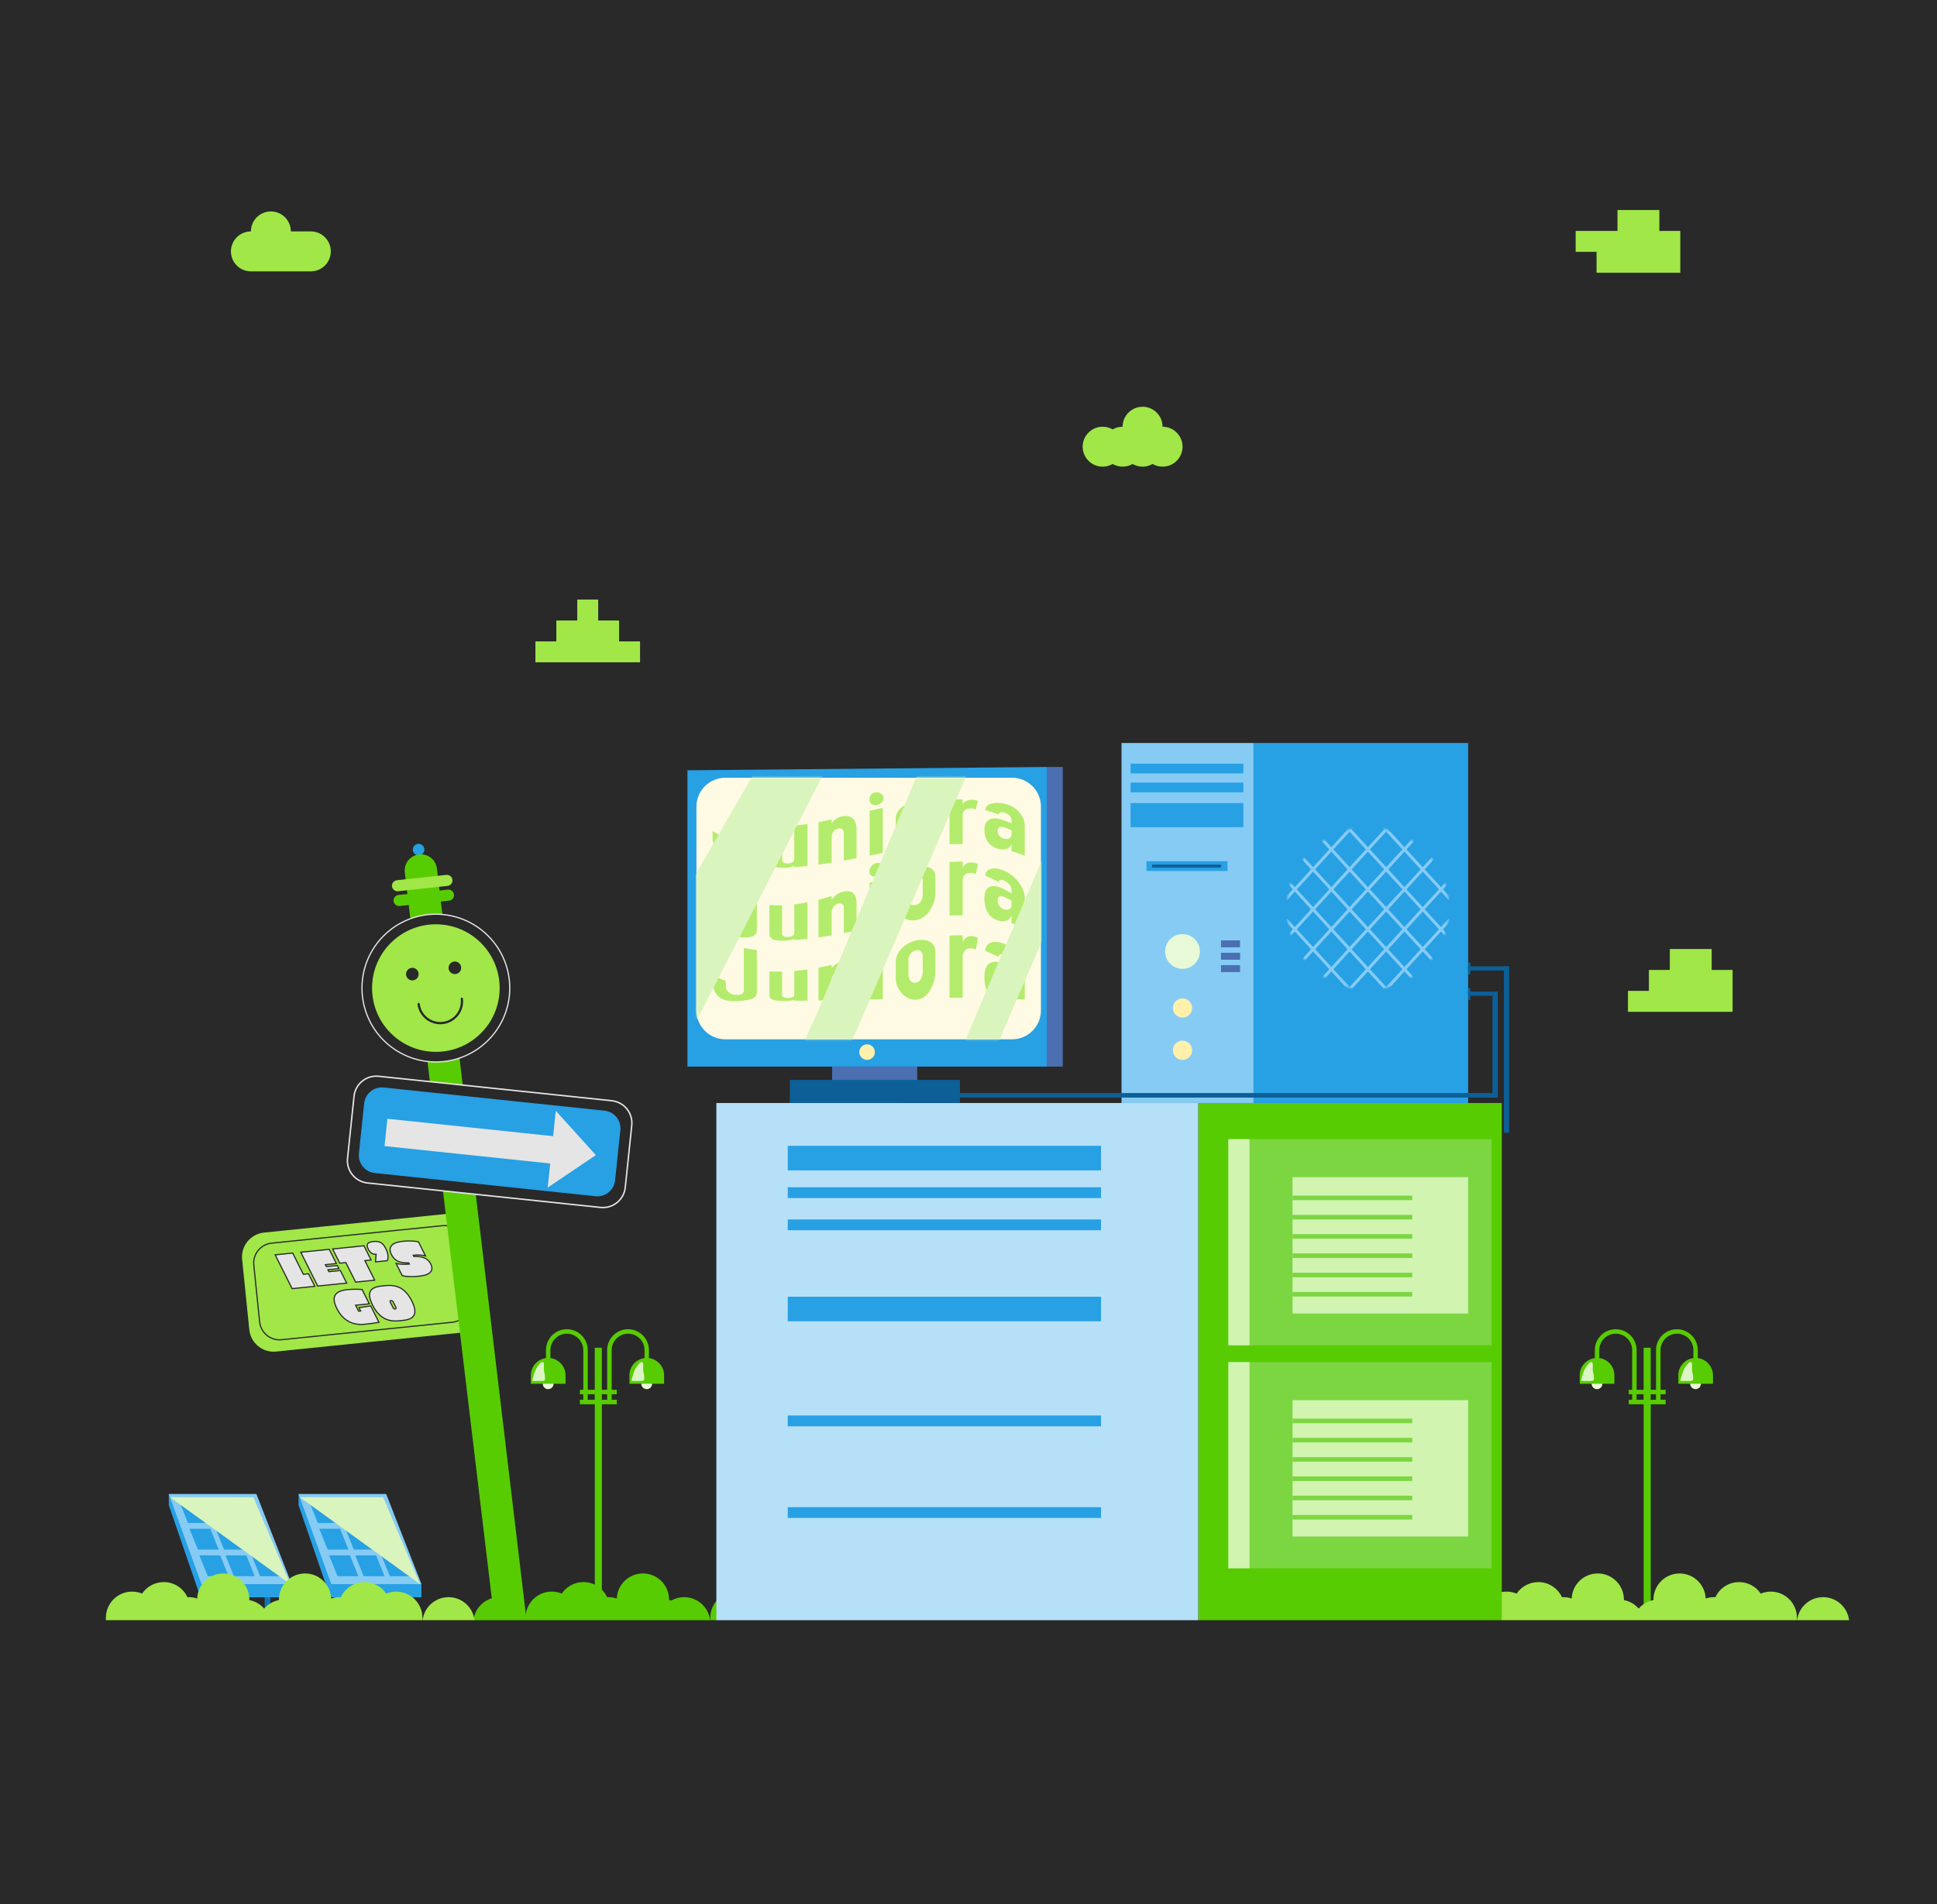 <svg width="960" height="944" viewBox="0 0 960 944" fill="none" xmlns="http://www.w3.org/2000/svg">
<rect x="0" y="0" width="960" height="944" fill="#808080" stroke="none"/>
<g clip-path="url(#clip0_504_23756)">
<path d="M972.24 -3H0V984.21H972.24V-3Z" fill="#292929"/>
<path d="M837.67 685.96C837.67 684.48 838.87 683.28 840.35 683.28C841.83 683.28 843.03 684.48 843.03 685.96C843.03 687.44 841.83 688.64 840.35 688.64C838.87 688.64 837.67 687.45 837.67 685.96Z" fill="#ECFADA"/>
<path d="M794.18 685.96C794.18 684.48 792.98 683.28 791.5 683.28C790.02 683.28 788.82 684.48 788.82 685.96C788.82 687.44 790.02 688.64 791.5 688.64C792.98 688.65 794.18 687.45 794.18 685.96Z" fill="#ECFADA"/>
<path d="M841.461 673.25V669.3C841.461 663.59 836.811 658.94 831.101 658.94C825.391 658.94 820.741 663.59 820.741 669.3V688.95H818.101V668.1H814.601V688.95H811.131V669.3C811.131 663.59 806.481 658.94 800.771 658.94C795.061 658.94 790.411 663.59 790.411 669.3V673.25C786.191 673.8 782.931 677.39 782.931 681.76V685.97H800.111V681.76C800.111 677.39 796.851 673.79 792.631 673.25V669.3C792.631 664.81 796.281 661.16 800.781 661.16C805.271 661.16 808.921 664.81 808.921 669.3V688.95H807.231V691.17H808.921V693.91H807.231V696.13H814.621V798.75H818.121V696.13H825.511V693.91H822.991V691.17H825.511V688.95H822.991V669.3C822.991 664.81 826.641 661.16 831.131 661.16C835.621 661.16 839.271 664.81 839.271 669.3V673.25C835.051 673.8 831.791 677.39 831.791 681.76V685.97H848.971V681.76C848.941 677.39 845.681 673.79 841.461 673.25ZM811.111 693.91V691.17H814.581V693.91H811.111ZM820.731 693.91H818.091V691.17H820.731V693.91Z" fill="#58CC02"/>
<path d="M785.581 678.46C784.931 679.63 784.551 680.93 784.181 682.22C783.981 682.92 783.781 683.61 783.581 684.31C783.771 684.56 784.131 684.59 784.451 684.59C785.811 684.59 787.171 684.59 788.531 684.59C788.981 684.59 789.491 684.56 789.761 684.2C789.921 683.99 789.951 683.7 789.961 683.43C790.011 682.02 789.621 680.63 789.391 679.24C789.231 678.3 789.851 675.2 788.741 675.19C787.641 675.2 786.031 677.64 785.581 678.46Z" fill="#DBF5C4"/>
<path d="M834.78 678.46C834.13 679.63 833.75 680.93 833.38 682.22C833.18 682.92 832.98 683.61 832.78 684.31C832.97 684.56 833.33 684.59 833.65 684.59C835.01 684.59 836.37 684.59 837.73 684.59C838.18 684.59 838.69 684.56 838.96 684.2C839.12 683.99 839.15 683.7 839.16 683.43C839.21 682.02 838.82 680.63 838.59 679.24C838.43 678.3 839.05 675.2 837.94 675.19C836.83 675.2 835.23 677.64 834.78 678.46Z" fill="#DBF5C4"/>
<path d="M317.84 685.96C317.84 684.48 319.04 683.28 320.52 683.28C322 683.28 323.2 684.48 323.2 685.96C323.2 687.44 322 688.64 320.52 688.64C319.04 688.64 317.84 687.45 317.84 685.96Z" fill="#ECFADA"/>
<path d="M274.35 685.96C274.35 684.48 273.15 683.28 271.67 683.28C270.19 683.28 268.99 684.48 268.99 685.96C268.99 687.44 270.19 688.64 271.67 688.64C273.15 688.64 274.35 687.45 274.35 685.96Z" fill="#ECFADA"/>
<path d="M321.631 673.25V669.3C321.631 663.59 316.981 658.94 311.271 658.94C305.561 658.94 300.911 663.59 300.911 669.3V688.95H298.271V668.1H294.771V688.95H291.301V669.3C291.301 663.59 286.651 658.94 280.941 658.94C275.231 658.94 270.581 663.59 270.581 669.3V673.25C266.361 673.8 263.101 677.39 263.101 681.76V685.97H280.281V681.76C280.281 677.39 277.021 673.79 272.801 673.25V669.3C272.801 664.81 276.451 661.16 280.951 661.16C285.441 661.16 289.091 664.81 289.091 669.3V688.95H287.401V691.17H289.091V693.91H287.401V696.13H294.791V798.75H298.291V696.13H305.681V693.91H303.161V691.17H305.681V688.95H303.161V669.3C303.161 664.81 306.811 661.16 311.301 661.16C315.791 661.16 319.441 664.81 319.441 669.3V673.25C315.221 673.8 311.961 677.39 311.961 681.76V685.97H329.141V681.76C329.111 677.39 325.851 673.79 321.631 673.25ZM291.291 693.91V691.17H294.761V693.91H291.291ZM300.911 693.91H298.271V691.17H300.911V693.91Z" fill="#58CC02"/>
<path d="M265.751 678.46C265.101 679.63 264.721 680.93 264.351 682.22C264.151 682.92 263.951 683.61 263.751 684.31C263.941 684.56 264.301 684.59 264.621 684.59C265.981 684.59 267.341 684.59 268.701 684.59C269.151 684.59 269.661 684.56 269.931 684.2C270.091 683.99 270.121 683.7 270.131 683.43C270.181 682.02 269.791 680.63 269.561 679.24C269.401 678.3 270.021 675.2 268.911 675.19C267.811 675.2 266.211 677.64 265.751 678.46Z" fill="#DBF5C4"/>
<path d="M314.95 678.46C314.3 679.63 313.92 680.93 313.55 682.22C313.35 682.92 313.15 683.61 312.95 684.31C313.14 684.56 313.5 684.59 313.82 684.59C315.18 684.59 316.54 684.59 317.9 684.59C318.35 684.59 318.86 684.56 319.13 684.2C319.29 683.99 319.32 683.7 319.33 683.43C319.38 682.02 318.99 680.63 318.76 679.24C318.6 678.3 319.22 675.2 318.11 675.19C317.01 675.2 315.41 677.64 314.95 678.46Z" fill="#DBF5C4"/>
<path d="M83.65 740.6V746.14L99.38 791.83H144.56V785.3" fill="#27A0E4"/>
<path d="M99.86 785.3H144.56L127.06 740.6H83.65L99.86 785.3Z" fill="#85CBF4"/>
<path d="M131.201 805.619H133.991V791.829H131.201V805.619Z" fill="#0E77BB"/>
<path d="M128.041 805.623H137.151V803.173H128.041V805.623Z" fill="#0E77BB"/>
<path d="M101.341 805.619H104.131V791.829H101.341V805.619Z" fill="#0E77BB"/>
<path d="M98.191 805.623H107.301V803.173H98.191V805.623Z" fill="#0E77BB"/>
<path d="M119.101 754.97H129.411L125.221 744.67H114.921L119.101 754.97Z" fill="#27A0E4"/>
<path d="M106.151 754.97H116.451L112.271 744.67H101.961L106.151 754.97Z" fill="#27A0E4"/>
<path d="M93.191 754.97H103.491L99.311 744.67H89.011L93.191 754.97Z" fill="#27A0E4"/>
<path d="M124 768.17H134.3L130.12 757.86H119.82L124 768.17Z" fill="#27A0E4"/>
<path d="M111.04 768.17H121.35L117.16 757.86H106.86L111.04 768.17Z" fill="#27A0E4"/>
<path d="M98.09 768.17H108.39L104.21 757.86H93.9L98.09 768.17Z" fill="#27A0E4"/>
<path d="M128.901 781.36H139.201L135.021 771.05H124.711L128.901 781.36Z" fill="#27A0E4"/>
<path d="M115.941 781.36H126.241L122.061 771.05H111.761L115.941 781.36Z" fill="#27A0E4"/>
<path d="M102.981 781.36H113.291L109.101 771.05H98.801L102.981 781.36Z" fill="#27A0E4"/>
<path d="M143.87 785.3L125.6 742.25L84.231 742.2" fill="#DAF4BE"/>
<path d="M147.971 740.6V746.14L163.701 791.83H208.871V785.3" fill="#27A0E4"/>
<path d="M164.181 785.3H208.871L191.381 740.6H147.971L164.181 785.3Z" fill="#85CBF4"/>
<path d="M195.516 805.619H198.306V791.829H195.516V805.619Z" fill="#0E77BB"/>
<path d="M192.356 805.623H201.466V803.173H192.356V805.623Z" fill="#0E77BB"/>
<path d="M165.665 805.619H168.455V791.829H165.665V805.619Z" fill="#0E77BB"/>
<path d="M162.505 805.623H171.615V803.173H162.505V805.623Z" fill="#0E77BB"/>
<path d="M183.421 754.97H193.721L189.541 744.67H179.241L183.421 754.97Z" fill="#27A0E4"/>
<path d="M170.461 754.97H180.771L176.581 744.67H166.281L170.461 754.97Z" fill="#27A0E4"/>
<path d="M157.511 754.97H167.811L163.631 744.67H153.331L157.511 754.97Z" fill="#27A0E4"/>
<path d="M188.321 768.17H198.621L194.441 757.86H184.131L188.321 768.17Z" fill="#27A0E4"/>
<path d="M175.361 768.17H185.661L181.481 757.86H171.181L175.361 768.17Z" fill="#27A0E4"/>
<path d="M162.401 768.17H172.711L168.531 757.86H158.221L162.401 768.17Z" fill="#27A0E4"/>
<path d="M193.211 781.36H203.521L199.331 771.05H189.031L193.211 781.36Z" fill="#27A0E4"/>
<path d="M180.261 781.36H190.561L186.381 771.05H176.071L180.261 781.36Z" fill="#27A0E4"/>
<path d="M167.301 781.36H177.601L173.421 771.05H163.121L167.301 781.36Z" fill="#27A0E4"/>
<path d="M208.191 785.3L189.911 742.25L148.551 742.2" fill="#DAF4BE"/>
<path d="M227.94 660.7L136.87 670.01C130.2 670.69 124.25 665.84 123.56 659.17L120 624.34C119.32 617.67 124.17 611.72 130.84 611.03L221.91 601.72C228.58 601.04 234.53 605.89 235.22 612.56L238.78 647.39C239.46 654.07 234.61 660.02 227.94 660.7Z" fill="#A0E747"/>
<path d="M224.12 655.49L139.56 664.14C134.11 664.7 129.23 660.73 128.67 655.27L125.79 627.15C125.23 621.7 129.2 616.82 134.66 616.26L219.22 607.61C224.67 607.05 229.55 611.02 230.11 616.48L232.99 644.6C233.55 650.06 229.58 654.93 224.12 655.49Z" stroke="#292929" stroke-width="0.583" stroke-miterlimit="10"/>
<path d="M210.32 420.86C210.15 419.28 208.73 418.15 207.16 418.32C205.58 418.49 204.45 419.91 204.62 421.48C204.79 423.06 206.21 424.19 207.78 424.02C209.35 423.85 210.49 422.43 210.32 420.86Z" fill="#27A0E4"/>
<path d="M260.96 803.15L245.02 803.12L200.62 432.39C200.14 427.99 203.33 424.03 207.73 423.56C212.13 423.08 216.09 426.27 216.56 430.67L260.96 803.15Z" fill="#58CC02"/>
<path d="M221.8 439.17L197.3 441.82C195.79 441.98 194.44 440.89 194.27 439.39C194.11 437.88 195.2 436.53 196.7 436.36L221.2 433.71C222.71 433.55 224.06 434.64 224.23 436.14C224.4 437.66 223.31 439.01 221.8 439.17Z" fill="#A0E747"/>
<path d="M222.591 446.48L198.091 449.13C196.581 449.29 195.231 448.2 195.061 446.7C194.901 445.19 195.991 443.84 197.491 443.67L221.991 441.02C223.501 440.86 224.851 441.95 225.021 443.45C225.191 444.96 224.101 446.32 222.591 446.48Z" fill="#58CC02"/>
<path d="M187.68 533.54L303.22 545.67C309.32 546.31 313.75 551.78 313.11 557.88L309.88 588.67C309.24 594.77 303.77 599.2 297.67 598.56L182.13 586.43C176.03 585.79 171.6 580.32 172.24 574.22L175.47 543.43C176.11 537.33 181.57 532.9 187.68 533.54Z" fill="#292929"/>
<path d="M190.21 538.84L299.63 550.33C304.62 550.85 308.24 555.33 307.72 560.32L305.11 585.18C304.59 590.17 300.11 593.79 295.12 593.27L185.7 581.77C180.71 581.25 177.09 576.77 177.61 571.78L180.22 546.92C180.75 541.93 185.22 538.31 190.21 538.84Z" fill="#27A0E4"/>
<path d="M190.21 538.84L299.63 550.33C304.62 550.85 308.24 555.33 307.72 560.32L305.11 585.18C304.59 590.17 300.11 593.79 295.12 593.27L185.7 581.77C180.71 581.25 177.09 576.77 177.61 571.78L180.22 546.92C180.75 541.93 185.22 538.31 190.21 538.84Z" stroke="#292929" stroke-width="0.532" stroke-miterlimit="10"/>
<path d="M187.68 533.54L303.22 545.67C309.32 546.31 313.75 551.78 313.11 557.88L309.88 588.67C309.24 594.77 303.77 599.2 297.67 598.56L182.13 586.43C176.03 585.79 171.6 580.32 172.24 574.22L175.47 543.43C176.11 537.33 181.57 532.9 187.68 533.54Z" stroke="#E5E5E5" stroke-width="0.713" stroke-miterlimit="10"/>
<path d="M275.45 550.65L295.32 572.63L271.45 588.71L272.7 576.78L190.57 568.15L191.99 554.6L274.13 563.23L275.45 550.65Z" fill="#E5E5E5"/>
<path d="M136.39 622.07L145.06 621.18L150.33 631.7L152.9 631.44L156.02 637.67L144.78 638.82L136.39 622.07Z" fill="#E5E5E5"/>
<path d="M149.069 620.77L163.189 619.33L166.719 626.38L161.269 626.94L161.759 627.91L167.209 627.35L167.969 628.88L162.519 629.44L163.009 630.41L168.679 629.83L171.799 636.06L157.449 637.53L149.069 620.77Z" fill="#E5E5E5"/>
<path d="M168.38 626.21L164.85 619.16L180.38 617.57L183.91 624.62L180.83 624.93L185.69 634.62L176.26 635.58L171.4 625.89L168.38 626.21Z" fill="#E5E5E5"/>
<path d="M182.489 619.19C181.909 618.03 181.809 617.15 182.199 616.57C182.589 615.99 183.539 615.62 185.059 615.46C186.579 615.3 187.799 615.48 188.719 615.99C189.639 616.5 190.459 617.49 191.199 618.96C191.949 620.45 192.309 621.73 192.299 622.8C192.319 623.75 192.229 624.39 192.039 624.71L191.919 624.95L186.099 625.55L186.409 621.77C184.739 621.94 183.439 621.08 182.489 619.19Z" fill="#E5E5E5"/>
<path d="M199.669 615.34C201.049 615.2 202.379 615.15 203.669 615.2C204.959 615.25 205.9 615.33 206.52 615.46L207.41 615.65L210.88 622.58C209.22 622.12 207.2 622.01 204.83 622.26L205.149 622.89C207.419 622.83 209.199 623.09 210.499 623.67C211.799 624.25 212.789 625.23 213.479 626.6C214.309 628.25 214.249 629.6 213.309 630.64C212.369 631.69 210.439 632.36 207.539 632.66C205.879 632.83 204.36 632.89 202.99 632.83C201.62 632.78 200.669 632.68 200.149 632.55L199.32 632.33L196.3 626.3C196.48 626.35 196.759 626.42 197.109 626.5C197.469 626.58 198.22 626.66 199.359 626.73C200.499 626.8 201.67 626.77 202.88 626.65L202.589 626.07C200.469 626.13 198.71 625.87 197.32 625.28C195.93 624.69 194.8 623.53 193.94 621.8C193.07 620.07 193.109 618.64 194.039 617.5C194.939 616.35 196.829 615.63 199.669 615.34Z" fill="#E5E5E5"/>
<path d="M176.24 647.04L177.72 650L178.73 649.9L177.89 648.23L183.73 647.4L187.8 655.52C186.07 655.85 183.69 656.17 180.66 656.48C177.63 656.79 174.95 656.29 172.62 654.98C170.3 653.67 168.41 651.57 166.96 648.68C165.51 645.79 165.23 643.58 166.11 642.07C166.99 640.55 168.98 639.64 172.07 639.32C173.3 639.19 174.53 639.13 175.76 639.12C176.99 639.11 177.92 639.14 178.55 639.19L179.47 639.27L183.02 646.35L176.24 647.04Z" fill="#E5E5E5"/>
<path d="M189.07 637.53L191.16 637.32C194.19 637.01 196.73 637.47 198.8 638.7C200.87 639.93 202.64 642.02 204.11 644.96C205.58 647.9 205.98 650.16 205.31 651.73C204.64 653.3 202.8 654.24 199.79 654.55L197.7 654.76C194.69 655.07 192.13 654.58 190.02 653.29C187.91 652 186.12 649.89 184.64 646.95C183.17 644.01 182.78 641.78 183.48 640.27C184.18 638.75 186.05 637.84 189.07 637.53ZM193.39 645.47L194.8 648.28C194.91 648.49 195.05 648.65 195.24 648.77C195.43 648.89 195.63 648.93 195.84 648.91C196.05 648.89 196.19 648.81 196.27 648.66C196.35 648.52 196.33 648.34 196.23 648.13L194.82 645.32C194.72 645.13 194.57 644.97 194.36 644.86C194.15 644.75 193.94 644.7 193.73 644.72C193.52 644.74 193.38 644.82 193.32 644.97C193.28 645.11 193.3 645.28 193.39 645.47Z" fill="#E5E5E5"/>
<path d="M136.39 622.07L145.06 621.18L150.33 631.7L152.9 631.44L156.02 637.67L144.78 638.82L136.39 622.07Z" stroke="#292929" stroke-width="0.571" stroke-miterlimit="10"/>
<path d="M149.069 620.77L163.189 619.33L166.719 626.38L161.269 626.94L161.759 627.91L167.209 627.35L167.969 628.88L162.519 629.44L163.009 630.41L168.679 629.83L171.799 636.06L157.449 637.53L149.069 620.77Z" stroke="#292929" stroke-width="0.571" stroke-miterlimit="10"/>
<path d="M168.38 626.21L164.85 619.16L180.38 617.57L183.91 624.62L180.83 624.93L185.69 634.62L176.26 635.58L171.4 625.89L168.38 626.21Z" stroke="#292929" stroke-width="0.571" stroke-miterlimit="10"/>
<path d="M182.489 619.19C181.909 618.03 181.809 617.15 182.199 616.57C182.589 615.99 183.539 615.62 185.059 615.46C186.579 615.3 187.799 615.48 188.719 615.99C189.639 616.5 190.459 617.49 191.199 618.96C191.949 620.45 192.309 621.73 192.299 622.8C192.319 623.75 192.229 624.39 192.039 624.71L191.919 624.95L186.099 625.55L186.409 621.77C184.739 621.94 183.439 621.08 182.489 619.19Z" stroke="#292929" stroke-width="0.571" stroke-miterlimit="10"/>
<path d="M199.669 615.34C201.049 615.2 202.379 615.15 203.669 615.2C204.959 615.25 205.9 615.33 206.52 615.46L207.41 615.65L210.88 622.58C209.22 622.12 207.2 622.01 204.83 622.26L205.149 622.89C207.419 622.83 209.199 623.09 210.499 623.67C211.799 624.25 212.789 625.23 213.479 626.6C214.309 628.25 214.249 629.6 213.309 630.64C212.369 631.69 210.439 632.36 207.539 632.66C205.879 632.83 204.36 632.89 202.99 632.83C201.62 632.78 200.669 632.68 200.149 632.55L199.32 632.33L196.3 626.3C196.48 626.35 196.759 626.42 197.109 626.5C197.469 626.58 198.219 626.66 199.359 626.73C200.499 626.8 201.67 626.77 202.88 626.65L202.589 626.07C200.469 626.13 198.71 625.87 197.32 625.28C195.93 624.69 194.8 623.53 193.94 621.8C193.07 620.07 193.109 618.64 194.039 617.5C194.939 616.35 196.829 615.63 199.669 615.34Z" stroke="#292929" stroke-width="0.571" stroke-miterlimit="10"/>
<path d="M176.24 647.04L177.72 650L178.73 649.9L177.89 648.23L183.73 647.4L187.8 655.52C186.07 655.85 183.69 656.17 180.66 656.48C177.63 656.79 174.95 656.29 172.62 654.98C170.3 653.67 168.41 651.57 166.96 648.68C165.51 645.79 165.23 643.58 166.11 642.07C166.99 640.55 168.98 639.64 172.07 639.32C173.3 639.19 174.53 639.13 175.76 639.12C176.99 639.11 177.92 639.14 178.55 639.19L179.47 639.27L183.02 646.35L176.24 647.04Z" stroke="#292929" stroke-width="0.571" stroke-miterlimit="10"/>
<path d="M189.07 637.53L191.16 637.32C194.19 637.01 196.73 637.47 198.8 638.7C200.87 639.93 202.64 642.02 204.11 644.96C205.58 647.9 205.98 650.16 205.31 651.73C204.64 653.3 202.8 654.24 199.79 654.55L197.7 654.76C194.69 655.07 192.13 654.58 190.02 653.29C187.91 652 186.12 649.89 184.64 646.95C183.17 644.01 182.78 641.78 183.48 640.27C184.18 638.75 186.05 637.84 189.07 637.53ZM193.39 645.47L194.8 648.28C194.91 648.49 195.05 648.65 195.24 648.77C195.43 648.89 195.63 648.93 195.84 648.91C196.05 648.89 196.19 648.81 196.27 648.66C196.35 648.52 196.33 648.34 196.23 648.13L194.82 645.32C194.72 645.13 194.57 644.97 194.36 644.86C194.15 644.75 193.94 644.7 193.73 644.72C193.52 644.74 193.38 644.82 193.32 644.97C193.28 645.11 193.3 645.28 193.39 645.47Z" stroke="#292929" stroke-width="0.571" stroke-miterlimit="10"/>
<path d="M216.02 526.44C236.245 526.44 252.64 510.045 252.64 489.82C252.64 469.595 236.245 453.2 216.02 453.2C195.796 453.2 179.4 469.595 179.4 489.82C179.4 510.045 195.796 526.44 216.02 526.44Z" fill="#292929"/>
<path d="M216.02 526.44C236.245 526.44 252.64 510.045 252.64 489.82C252.64 469.595 236.245 453.2 216.02 453.2C195.796 453.2 179.4 469.595 179.4 489.82C179.4 510.045 195.796 526.44 216.02 526.44Z" stroke="#E5E5E5" stroke-width="0.604" stroke-miterlimit="10"/>
<path d="M216.02 521.44C233.484 521.44 247.64 507.283 247.64 489.82C247.64 472.357 233.484 458.2 216.02 458.2C198.557 458.2 184.4 472.357 184.4 489.82C184.4 507.283 198.557 521.44 216.02 521.44Z" fill="#A0E747"/>
<path d="M204.36 486.02C206.083 486.02 207.48 484.623 207.48 482.9C207.48 481.177 206.083 479.78 204.36 479.78C202.637 479.78 201.24 481.177 201.24 482.9C201.24 484.623 202.637 486.02 204.36 486.02Z" fill="#292929"/>
<path d="M225.44 482.89C227.163 482.89 228.56 481.493 228.56 479.77C228.56 478.047 227.163 476.65 225.44 476.65C223.717 476.65 222.32 478.047 222.32 479.77C222.32 481.493 223.717 482.89 225.44 482.89Z" fill="#292929"/>
<path d="M207.48 497.72C208.2 503.63 213.58 507.84 219.49 507.12C225.4 506.4 229.61 501.02 228.89 495.11" stroke="#292929" stroke-width="1.112" stroke-miterlimit="10" stroke-linecap="round"/>
<path d="M521.851 791.76C514.691 791.76 508.891 797.56 508.891 804.72V801.97C508.891 794.81 503.091 789.01 495.931 789.01C494.171 789.01 492.491 789.37 490.961 790C488.631 786.55 484.691 784.29 480.211 784.29C475.001 784.29 470.531 787.37 468.471 791.79C468.241 791.78 468.021 791.76 467.791 791.76C466.351 791.76 464.961 792.01 463.671 792.44C463.391 785.53 457.721 780.01 450.741 780.01C443.581 780.01 437.781 785.81 437.781 792.97V793.21C434.881 793.76 432.331 795.28 430.461 797.42C428.591 795.29 426.041 793.76 423.141 793.21V792.97C423.141 785.81 417.341 780.01 410.181 780.01C403.201 780.01 397.531 785.53 397.251 792.44C395.951 792 394.571 791.76 393.131 791.76C392.901 791.76 392.681 791.78 392.451 791.79C390.391 787.36 385.911 784.29 380.711 784.29C376.241 784.29 372.291 786.56 369.961 790C368.431 789.36 366.751 789.01 364.991 789.01C357.831 789.01 352.031 794.81 352.031 801.97V804.72C352.031 797.56 346.231 791.76 339.071 791.76C336.741 791.76 334.561 792.38 332.671 793.46C332.321 793.36 331.961 793.27 331.591 793.2V792.96C331.591 785.8 325.791 780 318.631 780C311.651 780 305.981 785.52 305.701 792.43C304.401 791.99 303.021 791.75 301.581 791.75C301.351 791.75 301.131 791.77 300.901 791.78C298.841 787.35 294.361 784.28 289.161 784.28C284.691 784.28 280.741 786.55 278.411 789.99C276.881 789.35 275.201 789 273.441 789C266.281 789 260.481 794.8 260.481 801.96V804.71C260.481 797.55 254.681 791.75 247.521 791.75C240.361 791.75 234.561 797.55 234.561 804.71V805.92H260.481H276.201H286.401H288.621H302.121H305.681H314.541H316.211H326.121H331.601H342.131H352.041H367.761H377.961H380.181H393.681H397.241H406.101H407.771H423.161H427.271H433.681H437.791H453.181H454.851H463.711H467.271H480.771H482.991H493.191H508.911H534.831V804.71C534.811 797.56 529.011 791.76 521.851 791.76Z" fill="#58CC02"/>
<path d="M903.54 791.76C896.38 791.76 890.58 797.56 890.58 804.72V801.97C890.58 794.81 884.78 789.01 877.62 789.01C875.86 789.01 874.18 789.37 872.65 790C870.32 786.55 866.38 784.29 861.9 784.29C856.69 784.29 852.22 787.37 850.16 791.79C849.93 791.78 849.71 791.76 849.48 791.76C848.04 791.76 846.65 792.01 845.36 792.44C845.08 785.53 839.41 780.01 832.43 780.01C825.27 780.01 819.47 785.81 819.47 792.97V793.21C816.57 793.76 814.02 795.28 812.15 797.42C810.28 795.29 807.73 793.76 804.83 793.21V792.97C804.83 785.81 799.03 780.01 791.87 780.01C784.89 780.01 779.22 785.53 778.94 792.44C777.64 792 776.26 791.76 774.82 791.76C774.59 791.76 774.37 791.78 774.14 791.79C772.08 787.36 767.6 784.29 762.4 784.29C757.93 784.29 753.98 786.56 751.65 790C750.12 789.36 748.44 789.01 746.68 789.01C739.52 789.01 733.72 794.81 733.72 801.97V804.72C733.72 797.56 727.92 791.76 720.76 791.76C718.43 791.76 716.25 792.38 714.36 793.46C714.01 793.36 713.65 793.27 713.28 793.2V792.96C713.28 785.8 707.48 780 700.32 780C693.34 780 687.67 785.52 687.39 792.43C686.09 791.99 684.71 791.75 683.27 791.75C683.04 791.75 682.82 791.77 682.59 791.78C680.53 787.35 676.05 784.28 670.85 784.28C666.38 784.28 662.43 786.55 660.1 789.99C658.57 789.35 656.89 789 655.13 789C647.97 789 642.17 794.8 642.17 801.96V804.71C642.17 797.55 636.37 791.75 629.21 791.75C622.05 791.75 616.25 797.55 616.25 804.71V805.92H642.17H657.89H668.09H670.31H683.81H687.37H696.23H697.9H707.81H713.29H723.82H733.73H749.45H759.65H761.87H775.37H778.93H787.79H789.46H804.85H808.96H815.37H819.48H834.87H836.54H845.4H848.96H862.46H864.68H874.88H890.6H916.52V804.71C916.5 797.56 910.7 791.76 903.54 791.76Z" fill="#A0E747"/>
<path d="M52.48 805.93H68.201H78.4H80.621H94.121H97.68H106.54H108.21H123.6H127.71H134.12H138.23H153.62H155.29H164.15H167.71H181.21H183.43H193.63H209.35H235.27V804.72C235.27 797.56 229.47 791.76 222.31 791.76C215.15 791.76 209.35 797.56 209.35 804.72V801.97C209.35 794.81 203.55 789.01 196.39 789.01C194.63 789.01 192.95 789.37 191.42 790C189.09 786.55 185.15 784.29 180.67 784.29C175.46 784.29 170.99 787.37 168.93 791.79C168.7 791.78 168.48 791.76 168.25 791.76C166.81 791.76 165.42 792.01 164.13 792.44C163.85 785.53 158.18 780.01 151.2 780.01C144.04 780.01 138.24 785.81 138.24 792.97V793.21C135.34 793.76 132.79 795.28 130.92 797.42C129.05 795.29 126.5 793.76 123.6 793.21V792.97C123.6 785.81 117.8 780.01 110.64 780.01C103.66 780.01 97.99 785.53 97.71 792.44C96.41 792 95.031 791.76 93.591 791.76C93.361 791.76 93.141 791.78 92.91 791.79C90.85 787.36 86.371 784.29 81.171 784.29C76.701 784.29 72.751 786.56 70.421 790C68.891 789.36 67.21 789.01 65.451 789.01C58.291 789.01 52.49 794.81 52.49 801.97V804.72" fill="#A0E747"/>
<path d="M444.89 572.91C437.55 575.36 437.55 583.29 444.89 585.74C447.34 593.08 455.27 593.08 457.72 585.74C465.06 583.29 465.06 575.36 457.72 572.91C455.28 565.57 447.34 565.57 444.89 572.91Z" fill="#E8F9D7"/>
<path d="M593.9 546.8H355.04V807.32H593.9V546.8Z" fill="#B6E0F8"/>
<path d="M744.3 546.8H593.96V807.32H744.3V546.8Z" fill="#58CC02"/>
<path d="M545.68 568.02H390.42V580.19H545.68V568.02Z" fill="#27A0E4"/>
<path d="M545.68 604.52H390.42V609.87H545.68V604.52Z" fill="#27A0E4"/>
<path d="M545.68 588.56H390.42V593.91H545.68V588.56Z" fill="#27A0E4"/>
<path d="M545.68 642.83H390.42V655H545.68V642.83Z" fill="#27A0E4"/>
<path d="M545.68 747.15H390.42V752.5H545.68V747.15Z" fill="#27A0E4"/>
<path d="M545.68 701.71H390.42V707.06H545.68V701.71Z" fill="#27A0E4"/>
<path d="M739.29 564.7H608.78V666.92H739.29V564.7Z" fill="#7CD642"/>
<path d="M727.63 583.57H640.59V651.16H727.63V583.57Z" fill="#D1F4B1"/>
<path d="M699.91 592.7H640.59V594.96H699.91V592.7Z" fill="#7CD642"/>
<path d="M699.91 602.26H640.59V604.52H699.91V602.26Z" fill="#7CD642"/>
<path d="M699.91 611.81H640.59V614.07H699.91V611.81Z" fill="#7CD642"/>
<path d="M699.91 621.36H640.59V623.62H699.91V621.36Z" fill="#7CD642"/>
<path d="M699.91 630.92H640.59V633.18H699.91V630.92Z" fill="#7CD642"/>
<path d="M699.91 640.47H640.59V642.73H699.91V640.47Z" fill="#7CD642"/>
<path d="M619.27 564.7H608.78V666.92H619.27V564.7Z" fill="#D1F4B1"/>
<path d="M739.29 675.24H608.78V777.46H739.29V675.24Z" fill="#7CD642"/>
<path d="M727.63 694.11H640.59V761.7H727.63V694.11Z" fill="#D1F4B1"/>
<path d="M699.91 703.25H640.59V705.51H699.91V703.25Z" fill="#7CD642"/>
<path d="M699.91 712.8H640.59V715.06H699.91V712.8Z" fill="#7CD642"/>
<path d="M699.91 722.36H640.59V724.62H699.91V722.36Z" fill="#7CD642"/>
<path d="M699.91 731.91H640.59V734.17H699.91V731.91Z" fill="#7CD642"/>
<path d="M699.91 741.46H640.59V743.72H699.91V741.46Z" fill="#7CD642"/>
<path d="M699.91 751.02H640.59V753.28H699.91V751.02Z" fill="#7CD642"/>
<path d="M619.27 675.24H608.78V777.46H619.27V675.24Z" fill="#D1F4B1"/>
<path d="M518.79 380.21V528.75H340.7V381.86L518.79 380.21Z" fill="#27A0E4"/>
<path d="M518.79 380.22H526.71V528.75H518.79" fill="#4B6FB1"/>
<path d="M454.58 528.75V536.83H412.42V528.75" fill="#4B6FB1"/>
<path d="M475.76 546.8C475.76 547.08 475.76 535.34 475.76 535.34H391.45V546.81L475.76 546.8Z" fill="#0D5F97"/>
<path d="M359.48 515.22H501.58C509.49 515.22 515.91 508.8 515.91 500.89V399.88C515.91 391.97 509.49 385.55 501.58 385.55H359.48C351.57 385.55 345.15 391.97 345.15 399.88V500.89C345.15 508.8 351.57 515.22 359.48 515.22Z" fill="#FFFAE3"/>
<mask id="mask0_504_23756" style="mask-type:luminance" maskUnits="userSpaceOnUse" x="345" y="385" width="171" height="131">
<path d="M359.48 515.22H501.58C509.49 515.22 515.91 508.8 515.91 500.89V399.88C515.91 391.97 509.49 385.55 501.58 385.55H359.48C351.57 385.55 345.15 391.97 345.15 399.88V500.89C345.15 508.8 351.57 515.22 359.48 515.22Z" fill="white"/>
</mask>
<g mask="url(#mask0_504_23756)">
<path d="M364.12 428.17C360.81 427.46 358.15 426.09 356.16 423.62C354.16 421.16 353.17 418.1 353.17 415.12C353.17 414.08 353.17 413.04 353.17 412C355.36 413.37 357.54 414.62 359.72 415.73C359.72 416.76 359.72 417.75 359.72 418.71C359.72 419.95 360.12 421.08 360.91 422.09C361.7 423.09 362.77 423.82 364.12 424.28C365.44 424.74 366.53 424.78 367.37 424.44C368.22 424.09 368.65 423.41 368.65 422.3C368.65 416.25 368.65 407.42 368.65 395.22C370.8 395.33 372.96 395.41 375.11 395.48C375.11 408.96 375.11 418.14 375.11 423.95C375.11 426.4 374.09 427.61 372.05 428.25C370.02 428.82 367.38 428.85 364.12 428.17Z" fill="#B3EC6C"/>
<path d="M393.64 409.29C395.82 409.09 398.01 408.82 400.19 408.5C400.19 419.29 400.19 425.99 400.19 429.31C398.01 429.55 395.82 429.74 393.64 429.88C393.64 429.69 393.64 429.48 393.64 429.26C392.38 429.89 390.83 430.14 388.98 430.2C386.37 430.26 384.44 430.04 383.2 429.43C381.95 428.8 381.33 427.81 381.33 426.08C381.33 422.5 381.33 417.09 381.33 409.52C383.43 409.65 385.52 409.68 387.62 409.64C387.62 417.25 387.62 422.66 387.62 426.22C387.62 426.87 387.91 427.33 388.48 427.65C389.05 427.97 389.78 428.09 390.66 428.04C391.57 427.99 392.3 427.78 392.84 427.39C393.38 427 393.66 426.49 393.65 425.83C393.64 422.19 393.64 416.79 393.64 409.29Z" fill="#B3EC6C"/>
<path d="M416.86 404.82C419.47 404.24 421.39 404.61 422.64 405.77C423.89 406.94 424.51 408.76 424.51 411.23C424.51 416.32 424.51 421.04 424.51 425.4C422.41 425.81 420.32 426.21 418.22 426.59C418.22 422.86 418.22 418.41 418.22 413.19C418.22 412.23 417.93 411.52 417.36 411.07C416.79 410.62 416.06 410.51 415.18 410.75C414.27 411 413.54 411.53 413 412.31C412.46 413.09 412.19 413.99 412.19 414.97C412.19 420.29 412.19 424.48 412.19 427.64C410.01 428 407.82 428.34 405.64 428.64C405.64 424.75 405.64 417.91 405.64 407.58C407.82 407.17 410.01 406.72 412.19 406.25C412.19 406.9 412.19 407.54 412.19 408.17C413.45 406.34 415.01 405.22 416.86 404.82Z" fill="#B3EC6C"/>
<path d="M434.45 399.1C433.45 399.28 432.61 399.11 431.92 398.55C431.23 397.99 430.89 397.2 430.89 396.21C430.89 395.25 431.23 394.41 431.92 393.74C432.61 393.07 433.45 392.77 434.45 392.77C435.39 392.77 436.2 393.06 436.89 393.59C437.58 394.12 437.93 394.74 437.92 395.53C437.92 396.34 437.57 397.08 436.89 397.78C436.2 398.48 435.39 398.93 434.45 399.1ZM431.02 424.12C431.02 416.65 431.02 409.24 431.02 401.9C433.19 401.41 435.36 400.94 437.53 400.49C437.53 407.04 437.53 414.47 437.53 422.86C435.36 423.27 433.19 423.7 431.02 424.12Z" fill="#B3EC6C"/>
<path d="M453.75 420.63C450.96 421.01 448.64 420.28 446.76 418.71C444.88 417.14 443.95 415.18 443.95 412.74C443.95 410.28 443.95 407.98 443.95 405.83C443.95 403.75 444.91 401.87 446.83 400.28C448.75 398.69 451.06 397.85 453.76 397.5C456.49 397.16 458.8 397.38 460.71 398.19C462.62 399.02 463.57 400.26 463.57 402.16C463.57 404.12 463.57 406.37 463.57 408.95C463.58 411.53 462.64 414.14 460.78 416.48C458.91 418.85 456.57 420.26 453.75 420.63ZM453.75 413.93C454.95 413.71 455.85 413.16 456.43 412.29C457.02 411.42 457.31 410.45 457.31 409.41C457.31 407.19 457.31 405.19 457.31 403.4C457.31 402.64 456.98 402.07 456.34 401.66C455.69 401.25 454.83 401.14 453.75 401.33C452.72 401.51 451.88 401.92 451.22 402.6C450.56 403.28 450.23 404 450.23 404.75C450.23 406.6 450.23 408.61 450.23 410.8C450.23 411.79 450.53 412.61 451.13 413.26C451.73 413.91 452.61 414.14 453.75 413.93Z" fill="#B3EC6C"/>
<path d="M481.99 396.47C483.13 396.53 484.04 396.73 484.72 397.09C484.35 398.28 483.99 399.68 483.62 401.32C482.98 400.85 481.96 400.67 480.59 400.8C479.65 400.82 478.84 401.08 478.17 401.63C477.5 402.18 477.14 402.92 477.11 403.93C477.11 407.69 477.11 412.45 477.11 418.44C474.94 418.4 472.77 418.43 470.6 418.51C470.6 407.35 470.6 400.4 470.6 396.33C472.77 396.26 474.94 396.24 477.11 396.27C477.11 396.94 477.11 397.69 477.11 398.53C478.37 396.92 479.99 396.38 481.99 396.47Z" fill="#B3EC6C"/>
<path d="M498 398.46C500.84 399.14 503.21 400.43 505.08 402.54C506.96 404.65 507.89 407.01 507.89 409.08C507.89 414.12 507.89 419.17 507.89 424.21C505.71 423.35 503.52 422.6 501.34 421.96C501.34 420.73 501.34 419.53 501.34 418.36C500.43 420.63 498.42 421.54 495.32 420.9C493.06 420.44 491.26 419.41 489.91 417.74C488.56 416.09 487.89 413.87 487.89 411.4C487.89 408.83 488.66 407.23 490.2 406.36C491.74 405.51 493.94 405.47 496.82 406.41C498.33 406.91 499.84 407.49 501.35 408.15C501.35 407.7 501.35 407.26 501.35 406.83C501.35 405.96 501.06 405.18 500.49 404.49C499.92 403.8 499.12 403.28 498.09 402.94C497.18 402.64 496.43 402.58 495.85 402.74C495.27 402.9 494.93 403.24 494.88 403.77C492.7 402.91 490.51 402.2 488.33 401.61C488.39 400 489.33 398.99 491.14 398.41C492.95 397.86 495.24 397.82 498 398.46ZM497.29 415.65C498.44 416 499.39 415.99 500.17 415.61C500.94 415.24 501.34 414.5 501.34 413.36C501.34 412.75 501.34 412.14 501.34 411.55C500.31 411.1 499.29 410.69 498.26 410.31C495.74 409.41 494.47 409.97 494.48 411.93C494.48 412.77 494.73 413.54 495.21 414.21C495.69 414.9 496.39 415.37 497.29 415.65Z" fill="#B3EC6C"/>
<path d="M364.12 464.15C360.81 463.4 358.15 462.06 356.16 459.57C354.16 457.1 353.17 453.93 353.17 450.94C353.17 449.9 353.17 448.86 353.17 447.82C355.36 449.55 357.54 451.06 359.72 452.36C359.72 453.32 359.72 454.26 359.72 455.16C359.72 456.32 360.12 457.42 360.91 458.41C361.7 459.4 362.77 460.13 364.12 460.63C365.44 461.12 366.53 461.2 367.37 460.94C368.22 460.67 368.65 460.09 368.65 459.11C368.65 453.75 368.65 445.93 368.65 435.03C370.8 435.48 372.96 435.84 375.11 436.1C375.11 447.88 375.11 455.82 375.11 460.83C375.11 462.94 374.09 463.95 372.05 464.45C370.02 464.91 367.38 464.87 364.12 464.15Z" fill="#B3EC6C"/>
<path d="M393.64 448.35C395.82 448.09 398.01 447.74 400.19 447.3C400.19 456.74 400.19 462.54 400.19 465.42C398.01 465.66 395.82 465.86 393.64 466.01C393.64 465.85 393.64 465.67 393.64 465.48C392.38 466.03 390.83 466.26 388.98 466.32C386.37 466.38 384.44 466.19 383.2 465.67C381.95 465.13 381.33 464.28 381.33 462.81C381.33 459.76 381.33 455.15 381.33 448.65C383.43 448.82 385.52 448.86 387.62 448.8C387.62 455.32 387.62 459.93 387.62 462.95C387.62 463.5 387.91 463.89 388.48 464.16C389.05 464.43 389.78 464.53 390.66 464.48C391.57 464.43 392.3 464.24 392.84 463.9C393.38 463.56 393.66 463.12 393.65 462.55C393.64 459.44 393.64 454.81 393.64 448.35Z" fill="#B3EC6C"/>
<path d="M416.86 442.35C419.47 441.49 421.39 441.58 422.64 442.55C423.89 443.52 424.51 445.21 424.51 447.6C424.51 452.53 424.51 457.09 424.51 461.3C422.41 461.73 420.32 462.15 418.22 462.56C418.22 459.07 418.22 454.91 418.22 450.02C418.22 449.12 417.93 448.49 417.36 448.12C416.79 447.76 416.06 447.72 415.18 448.03C414.27 448.35 413.54 448.9 413 449.66C412.46 450.42 412.19 451.26 412.19 452.15C412.19 456.99 412.19 460.8 412.19 463.67C410.01 464.05 407.82 464.4 405.64 464.71C405.64 461.28 405.64 455.24 405.64 446.05C407.82 445.49 410.01 444.87 412.19 444.2C412.19 444.79 412.19 445.38 412.19 445.95C413.45 444.16 415.01 442.95 416.86 442.35Z" fill="#B3EC6C"/>
<path d="M434.45 434.32C433.45 434.65 432.61 434.61 431.92 434.16C431.23 433.71 430.89 432.97 430.89 431.98C430.89 431.02 431.23 430.11 431.92 429.31C432.61 428.51 433.45 428.04 434.45 427.85C435.39 427.67 436.2 427.82 436.89 428.24C437.58 428.66 437.93 429.26 437.92 430.08C437.92 430.93 437.57 431.75 436.89 432.58C436.2 433.42 435.39 434.01 434.45 434.32ZM431.02 459.94C431.02 452.45 431.02 445.02 431.02 437.66C433.19 436.87 435.36 436.08 437.53 435.31C437.53 442.13 437.53 449.86 437.53 458.59C435.36 459.03 433.19 459.48 431.02 459.94Z" fill="#B3EC6C"/>
<path d="M453.75 456.2C450.96 456.61 448.64 455.77 446.76 454.07C444.88 452.38 443.95 450.31 443.95 447.68C443.95 445.02 443.95 442.54 443.95 440.23C443.95 437.98 444.91 435.86 446.83 433.88C448.75 431.91 451.06 430.67 453.76 429.97C456.49 429.28 458.8 429.31 460.71 430.11C462.62 430.93 463.57 432.36 463.57 434.61C463.57 436.93 463.57 439.59 463.57 442.62C463.58 445.66 462.64 448.73 460.78 451.46C458.91 454.21 456.57 455.8 453.75 456.2ZM453.75 448.63C454.95 448.35 455.85 447.71 456.43 446.7C457.02 445.69 457.31 444.56 457.31 443.37C457.31 440.82 457.31 438.51 457.31 436.44C457.31 435.56 456.98 434.93 456.34 434.5C455.69 434.08 454.83 434.03 453.75 434.34C452.72 434.64 451.88 435.19 451.22 436.01C450.56 436.84 450.23 437.67 450.23 438.51C450.23 440.57 450.23 442.82 450.23 445.26C450.23 446.36 450.53 447.27 451.13 447.97C451.73 448.66 452.61 448.89 453.75 448.63Z" fill="#B3EC6C"/>
<path d="M481.99 427.58C483.13 427.71 484.04 428.02 484.72 428.49C484.35 429.89 483.99 431.54 483.62 433.48C482.98 432.89 481.96 432.62 480.59 432.74C479.65 432.73 478.84 433.04 478.17 433.68C477.5 434.33 477.14 435.23 477.11 436.43C477.11 440.96 477.11 446.65 477.11 453.76C474.94 453.72 472.77 453.75 470.6 453.84C470.6 440.64 470.6 432.23 470.6 427.31C472.77 427.16 474.94 427.11 477.11 427.18C477.11 427.99 477.11 428.9 477.11 429.92C478.37 428 479.99 427.38 481.99 427.58Z" fill="#B3EC6C"/>
<path d="M498 431.8C500.84 433.09 503.21 435.05 505.08 437.66C506.96 440.28 507.89 442.84 507.89 444.91C507.89 449.95 507.89 455 507.89 460.04C505.71 459.12 503.52 458.32 501.34 457.62C501.34 456.31 501.34 455.03 501.34 453.78C500.43 456.16 498.42 457.17 495.32 456.49C493.06 456 491.26 454.85 489.91 452.93C488.56 451.03 487.89 448.44 487.89 445.56C487.89 442.57 488.66 440.71 490.2 439.81C491.74 438.93 493.94 439.07 496.82 440.43C498.33 441.15 499.84 441.97 501.35 442.88C501.35 442.4 501.35 441.93 501.35 441.47C501.35 440.54 501.06 439.66 500.49 438.82C499.92 437.98 499.12 437.29 498.09 436.76C497.18 436.29 496.43 436.12 495.85 436.22C495.27 436.32 494.93 436.67 494.88 437.26C492.7 436.04 490.51 435.01 488.33 434.15C488.39 432.27 489.33 431.15 491.14 430.69C492.95 430.26 495.24 430.55 498 431.8ZM497.29 450.67C498.44 451.1 499.39 451.12 500.17 450.76C500.94 450.4 501.34 449.64 501.34 448.43C501.34 447.77 501.34 447.13 501.34 446.49C500.31 445.9 499.29 445.36 498.26 444.86C495.74 443.64 494.47 444.19 494.48 446.4C494.48 447.34 494.73 448.22 495.21 449C495.69 449.79 496.39 450.33 497.29 450.67Z" fill="#B3EC6C"/>
<path d="M364.12 496.29C360.81 496.3 358.15 495.84 356.16 494.03C354.16 492.25 353.17 489.4 353.17 486.4C353.17 485.36 353.17 484.32 353.17 483.28C355.36 484.5 357.54 485.5 359.72 486.33C359.72 487.23 359.72 488.1 359.72 488.95C359.72 490.04 360.12 490.98 360.91 491.73C361.7 492.48 362.77 492.92 364.12 493.12C365.44 493.32 366.53 493.22 367.37 492.87C368.22 492.52 368.65 491.96 368.65 491.1C368.65 486.43 368.65 479.6 368.65 470C370.8 470.4 372.96 470.72 375.11 470.95C375.11 481.05 375.11 487.76 375.11 491.98C375.11 493.76 374.09 494.67 372.05 495.32C370.02 495.93 367.38 496.26 364.12 496.29Z" fill="#B3EC6C"/>
<path d="M393.64 481.33C395.82 481.15 398.01 480.9 400.19 480.59C400.19 488.69 400.19 493.6 400.19 496.04C398.01 496.06 395.82 496.08 393.64 496.09C393.64 495.96 393.64 495.81 393.64 495.65C392.38 496.05 390.83 496.17 388.98 496.18C386.37 496.18 384.44 496.05 383.2 495.64C381.95 495.22 381.33 494.54 381.33 493.33C381.33 490.81 381.33 486.99 381.33 481.54C383.43 481.66 385.52 481.69 387.62 481.65C387.62 487.1 387.62 490.9 387.62 493.39C387.62 493.84 387.91 494.17 388.48 494.4C389.05 494.63 389.78 494.72 390.66 494.71C391.57 494.69 392.3 494.56 392.84 494.3C393.38 494.04 393.66 493.69 393.65 493.22C393.64 490.63 393.64 486.78 393.64 481.33Z" fill="#B3EC6C"/>
<path d="M416.86 476.86C419.47 476.19 421.39 476.37 422.64 477.39C423.89 478.4 424.51 480.09 424.51 482.4C424.51 487.16 424.51 491.57 424.51 495.64C422.41 495.69 420.32 495.73 418.22 495.77C418.22 492.52 418.22 488.64 418.22 484.09C418.22 483.25 417.93 482.63 417.36 482.25C416.79 481.86 416.06 481.78 415.18 482C414.27 482.23 413.54 482.67 413 483.32C412.46 483.97 412.19 484.71 412.19 485.51C412.19 489.88 412.19 493.31 412.19 495.88C410.01 495.92 407.82 495.95 405.64 495.98C405.64 493 405.64 487.75 405.64 479.7C407.82 479.29 410.01 478.84 412.19 478.33C412.19 478.87 412.19 479.39 412.19 479.91C413.45 478.36 415.01 477.33 416.86 476.86Z" fill="#B3EC6C"/>
<path d="M434.45 469.96C433.45 470.25 432.61 470.16 431.92 469.67C431.23 469.18 430.89 468.43 430.89 467.44C430.89 466.48 431.23 465.58 431.92 464.78C432.61 463.98 433.45 463.52 434.45 463.34C435.39 463.17 436.2 463.33 436.89 463.78C437.58 464.23 437.93 464.86 437.92 465.72C437.92 466.6 437.57 467.45 436.89 468.28C436.2 469.12 435.39 469.69 434.45 469.96ZM431.02 495.49C431.02 487.98 431.02 480.53 431.02 473.14C433.19 472.48 435.36 471.81 437.53 471.14C437.53 478.22 437.53 486.26 437.53 495.31C435.36 495.38 433.19 495.43 431.02 495.49Z" fill="#B3EC6C"/>
<path d="M453.75 495.59C450.96 495.62 448.64 494.28 446.76 492.15C444.88 490.01 443.95 487.66 443.95 484.85C443.95 482 443.95 479.34 443.95 476.86C443.95 474.45 444.91 472.26 446.83 470.23C448.75 468.21 451.06 466.95 453.76 466.3C456.49 465.66 458.8 465.77 460.71 466.78C462.62 467.81 463.57 469.49 463.57 472.09C463.57 474.76 463.57 477.82 463.57 481.31C463.58 484.8 462.64 488.26 460.78 491.17C458.91 494.1 456.57 495.59 453.75 495.59ZM453.75 487.17C454.95 487.01 455.85 486.39 456.43 485.31C457.02 484.24 457.31 482.99 457.31 481.64C457.31 478.75 457.31 476.15 457.31 473.8C457.31 472.81 456.98 472.06 456.34 471.54C455.69 471.02 454.83 470.91 453.75 471.19C452.72 471.45 451.88 472.01 451.22 472.87C450.56 473.74 450.23 474.62 450.23 475.55C450.23 477.83 450.23 480.3 450.23 482.99C450.23 484.21 450.53 485.24 451.13 486.09C451.73 486.94 452.61 487.32 453.75 487.17Z" fill="#B3EC6C"/>
<path d="M481.99 464.09C483.13 464.22 484.04 464.55 484.72 465.07C484.35 466.71 483.99 468.64 483.62 470.9C482.98 470.24 481.96 469.97 480.59 470.14C479.65 470.15 478.84 470.52 478.17 471.29C477.5 472.06 477.14 473.11 477.11 474.52C477.11 479.8 477.11 486.42 477.11 494.63C474.94 494.62 472.77 494.63 470.6 494.64C470.6 479.42 470.6 469.58 470.6 463.81C472.77 463.67 474.94 463.62 477.11 463.68C477.11 464.63 477.11 465.7 477.11 466.89C478.37 464.64 479.99 463.9 481.99 464.09Z" fill="#B3EC6C"/>
<path d="M498 468C500.84 469.18 503.21 471.02 505.08 473.47C506.96 475.93 507.89 478.3 507.89 480.37C507.89 485.41 507.89 490.46 507.89 495.5C505.71 495.39 503.52 495.29 501.34 495.19C501.34 493.8 501.34 492.43 501.34 491.11C500.43 493.87 498.42 495.57 495.32 495.55C493.06 495.52 491.26 494.56 489.91 492.59C488.56 490.65 487.89 487.77 487.89 484.49C487.89 481.08 488.66 478.89 490.2 477.71C491.74 476.55 493.94 476.5 496.82 477.6C498.33 478.18 499.84 478.83 501.35 479.53C501.35 479.02 501.35 478.52 501.35 478.03C501.35 477.04 501.06 476.15 500.49 475.33C499.92 474.51 499.12 473.87 498.09 473.42C497.18 473.02 496.43 472.91 495.85 473.09C495.27 473.27 494.93 473.68 494.88 474.35C492.7 473.24 490.51 472.26 488.33 471.43C488.39 469.27 489.33 467.94 491.14 467.3C492.95 466.67 495.24 466.87 498 468ZM497.29 488.73C498.44 488.96 499.39 488.75 500.17 488.19C500.94 487.62 501.34 486.72 501.34 485.43C501.34 484.73 501.34 484.05 501.34 483.37C500.31 482.96 499.29 482.57 498.26 482.21C495.74 481.32 494.47 482.09 494.48 484.56C494.48 485.61 494.73 486.54 495.21 487.31C495.69 488.08 496.39 488.55 497.29 488.73Z" fill="#B3EC6C"/>
</g>
<mask id="mask1_504_23756" style="mask-type:luminance" maskUnits="userSpaceOnUse" x="345" y="385" width="171" height="131">
<path d="M359.48 515.22H501.58C509.49 515.22 515.91 508.8 515.91 500.89V399.88C515.91 391.97 509.49 385.55 501.58 385.55H359.48C351.57 385.55 345.15 391.97 345.15 399.88V500.89C345.15 508.8 351.57 515.22 359.48 515.22Z" fill="white"/>
</mask>
<g mask="url(#mask1_504_23756)">
<path d="M418.58 363.36L388.34 357.95L315.66 483.87L310.67 510.96L339.87 516.34L418.58 363.36Z" fill="#DAF4BE"/>
</g>
<mask id="mask2_504_23756" style="mask-type:luminance" maskUnits="userSpaceOnUse" x="345" y="385" width="171" height="131">
<path d="M359.48 515.22H501.58C509.49 515.22 515.91 508.8 515.91 500.89V399.88C515.91 391.97 509.49 385.55 501.58 385.55H359.48C351.57 385.55 345.15 391.97 345.15 399.88V500.89C345.15 508.8 351.57 515.22 359.48 515.22Z" fill="white"/>
</mask>
<g mask="url(#mask2_504_23756)">
<path d="M550.401 387.65L534.071 384.8L479.161 514L468.021 539.96L483.561 542.82L550.401 387.65Z" fill="#DAF4BE"/>
</g>
<mask id="mask3_504_23756" style="mask-type:luminance" maskUnits="userSpaceOnUse" x="345" y="385" width="171" height="131">
<path d="M359.48 515.22H501.58C509.49 515.22 515.91 508.8 515.91 500.89V399.88C515.91 391.97 509.49 385.55 501.58 385.55H359.48C351.57 385.55 345.15 391.97 345.15 399.88V500.89C345.15 508.8 351.57 515.22 359.48 515.22Z" fill="white"/>
</mask>
<g mask="url(#mask3_504_23756)">
<path d="M482.94 375.22L460.04 371.16L405.78 500.48L393.99 526.32L416.1 530.39L482.94 375.22Z" fill="#DAF4BE"/>
</g>
<path d="M425.88 521.56C425.88 519.43 427.61 517.7 429.74 517.7C431.87 517.7 433.6 519.43 433.6 521.56C433.6 523.69 431.87 525.42 429.74 525.42C427.61 525.43 425.88 523.7 425.88 521.56Z" fill="#FFF0AB"/>
<path d="M621.28 368.33H555.83V546.8H621.28V368.33Z" fill="#85CBF4"/>
<path d="M727.63 368.33H621.28V546.8H727.63V368.33Z" fill="#27A0E4"/>
<path d="M594.69 471.68C594.69 466.92 590.83 463.06 586.07 463.06C581.31 463.06 577.45 466.92 577.45 471.68C577.45 476.44 581.31 480.3 586.07 480.3C590.83 480.29 594.69 476.44 594.69 471.68Z" fill="#E8F9D7"/>
<path d="M590.85 499.69C590.85 497.05 588.71 494.91 586.07 494.91C583.43 494.91 581.29 497.05 581.29 499.69C581.29 502.33 583.43 504.47 586.07 504.47C588.71 504.47 590.85 502.33 590.85 499.69Z" fill="#FFF0AB"/>
<path d="M590.85 520.65C590.85 518.01 588.71 515.87 586.07 515.87C583.43 515.87 581.29 518.01 581.29 520.65C581.29 523.29 583.43 525.43 586.07 525.43C588.71 525.43 590.85 523.29 590.85 520.65Z" fill="#FFF0AB"/>
<path d="M616.22 378.56H560.35V383.39H616.22V378.56Z" fill="#27A0E4"/>
<path d="M616.22 387.95H560.35V392.78H616.22V387.95Z" fill="#27A0E4"/>
<path d="M616.22 398.11H560.35V410.06H616.22V398.11Z" fill="#27A0E4"/>
<path d="M608.36 426.93H568.21V431.76H608.36V426.93Z" fill="#27A0E4"/>
<path d="M605.13 428.6H570.95V430.09H605.13V428.6Z" fill="#0D5F97"/>
<mask id="mask4_504_23756" style="mask-type:luminance" maskUnits="userSpaceOnUse" x="637" y="410" width="82" height="81">
<path d="M677.94 490.72C700.214 490.72 718.27 472.664 718.27 450.39C718.27 428.116 700.214 410.06 677.94 410.06C655.667 410.06 637.61 428.116 637.61 450.39C637.61 472.664 655.667 490.72 677.94 490.72Z" fill="white"/>
</mask>
<g mask="url(#mask4_504_23756)">
<path d="M636.811 445.13L718.051 356.32L719.071 357.44L637.841 446.25L636.811 445.13Z" fill="#85CBF4"/>
<path d="M636.811 464.92L718.051 376.12L719.071 377.24L637.841 466.05L636.811 464.92Z" fill="#85CBF4"/>
<path d="M636.811 484.72L718.051 395.91L719.071 397.04L637.841 485.84L636.811 484.72Z" fill="#85CBF4"/>
<path d="M636.811 504.52L718.051 415.71L719.071 416.83L637.841 505.64L636.811 504.52Z" fill="#85CBF4"/>
<path d="M636.811 524.31L718.051 435.51L719.071 436.63L637.841 525.44L636.811 524.31Z" fill="#85CBF4"/>
<path d="M636.811 544.11L718.051 455.3L719.071 456.43L637.841 545.23L636.811 544.11Z" fill="#85CBF4"/>
<path d="M636.811 563.91L718.051 475.1L719.071 476.22L637.841 565.03L636.811 563.91Z" fill="#85CBF4"/>
<path d="M636.811 476.22L637.841 475.1L719.071 563.91L718.051 565.03L636.811 476.22Z" fill="#85CBF4"/>
<path d="M636.811 456.43L637.841 455.3L719.071 544.11L718.051 545.23L636.811 456.43Z" fill="#85CBF4"/>
<path d="M636.811 436.63L637.841 435.51L719.071 524.31L718.051 525.44L636.811 436.63Z" fill="#85CBF4"/>
<path d="M636.811 416.83L637.841 415.71L719.071 504.52L718.051 505.64L636.811 416.83Z" fill="#85CBF4"/>
<path d="M636.811 397.04L637.841 395.91L719.071 484.72L718.051 485.84L636.811 397.04Z" fill="#85CBF4"/>
<path d="M636.811 377.24L637.841 376.12L719.071 464.92L718.051 466.05L636.811 377.24Z" fill="#85CBF4"/>
<path d="M636.811 357.44L637.841 356.32L719.071 445.13L718.051 446.25L636.811 357.44Z" fill="#85CBF4"/>
</g>
<path d="M614.6 466.18H605.13V469.62H614.6V466.18Z" fill="#4B6FB1"/>
<path d="M614.6 472.31H605.13V475.75H614.6V472.31Z" fill="#4B6FB1"/>
<path d="M614.6 478.45H605.13V481.89H614.6V478.45Z" fill="#4B6FB1"/>
<path d="M741.73 541.86H475.76V544.11H741.73V541.86Z" fill="#0D5F97"/>
<path d="M742.29 491.55H739.69V544.12H742.29V491.55Z" fill="#0D5F97"/>
<path d="M739.69 491.55H727.63V493.64H739.69V491.55Z" fill="#0D5F97"/>
<path d="M747.951 479.03H745.351V561.5H747.951V479.03Z" fill="#0D5F97"/>
<path d="M747.94 479.03H727.63V481.12H747.94V479.03Z" fill="#0D5F97"/>
<path d="M728.75 489.81H727.63V495.72H728.75V489.81Z" fill="#0D5F97"/>
<path d="M728.75 477.12H727.63V483.03H728.75V477.12Z" fill="#0D5F97"/>
<path d="M576.18 211.54C576.18 206.07 571.75 201.64 566.28 201.64C560.81 201.64 556.38 206.07 556.38 211.54C554.58 211.54 552.89 212.02 551.43 212.87C549.97 212.03 548.29 211.54 546.48 211.54C541.01 211.54 536.58 215.97 536.58 221.44C536.58 226.91 541.01 231.34 546.48 231.34C548.28 231.34 549.97 230.86 551.43 230.01C552.89 230.85 554.57 231.34 556.38 231.34C558.19 231.34 559.87 230.86 561.33 230.01C562.79 230.85 564.47 231.34 566.28 231.34C568.08 231.34 569.77 230.86 571.23 230.01C572.69 230.85 574.37 231.34 576.18 231.34C581.65 231.34 586.08 226.91 586.08 221.44C586.07 215.97 581.64 211.54 576.18 211.54Z" fill="#A0E747"/>
<path d="M124.35 114.72C124.35 109.25 128.78 104.82 134.25 104.82C139.72 104.82 144.15 109.25 144.15 114.72H154.05C159.52 114.72 163.95 119.15 163.95 124.62C163.95 130.09 159.52 134.52 154.05 134.52H144.15H134.25H124.35C118.88 134.52 114.45 130.09 114.45 124.62C114.46 119.15 118.89 114.72 124.35 114.72Z" fill="#A0E747"/>
<path d="M265.36 317.96H275.73V307.59H286.1V297.22H296.47V307.59H306.84V317.96H317.22V328.33H306.84H296.47H286.1H275.73H265.36V317.96Z" fill="#A0E747"/>
<path d="M858.701 491.2V480.83H848.331V470.46H837.951H827.581V480.83H817.211V491.2H806.841V491.21V501.58H817.211H827.581H837.951H848.331H858.701V491.21V491.2Z" fill="#A0E747"/>
<path d="M832.77 124.85V114.48H822.4V104.11H812.03H801.65V114.48H791.28H780.91V124.85H791.28V135.22H801.65H812.03H822.4H832.77V124.85Z" fill="#A0E747"/>
<path d="M-13 828.074L972.241 828.074V803.174L-13 803.174V828.074Z" fill="#292929"/>
</g>
<defs>
<clipPath id="clip0_504_23756">
<rect width="960" height="944" fill="white"/>
</clipPath>
</defs>
</svg>
